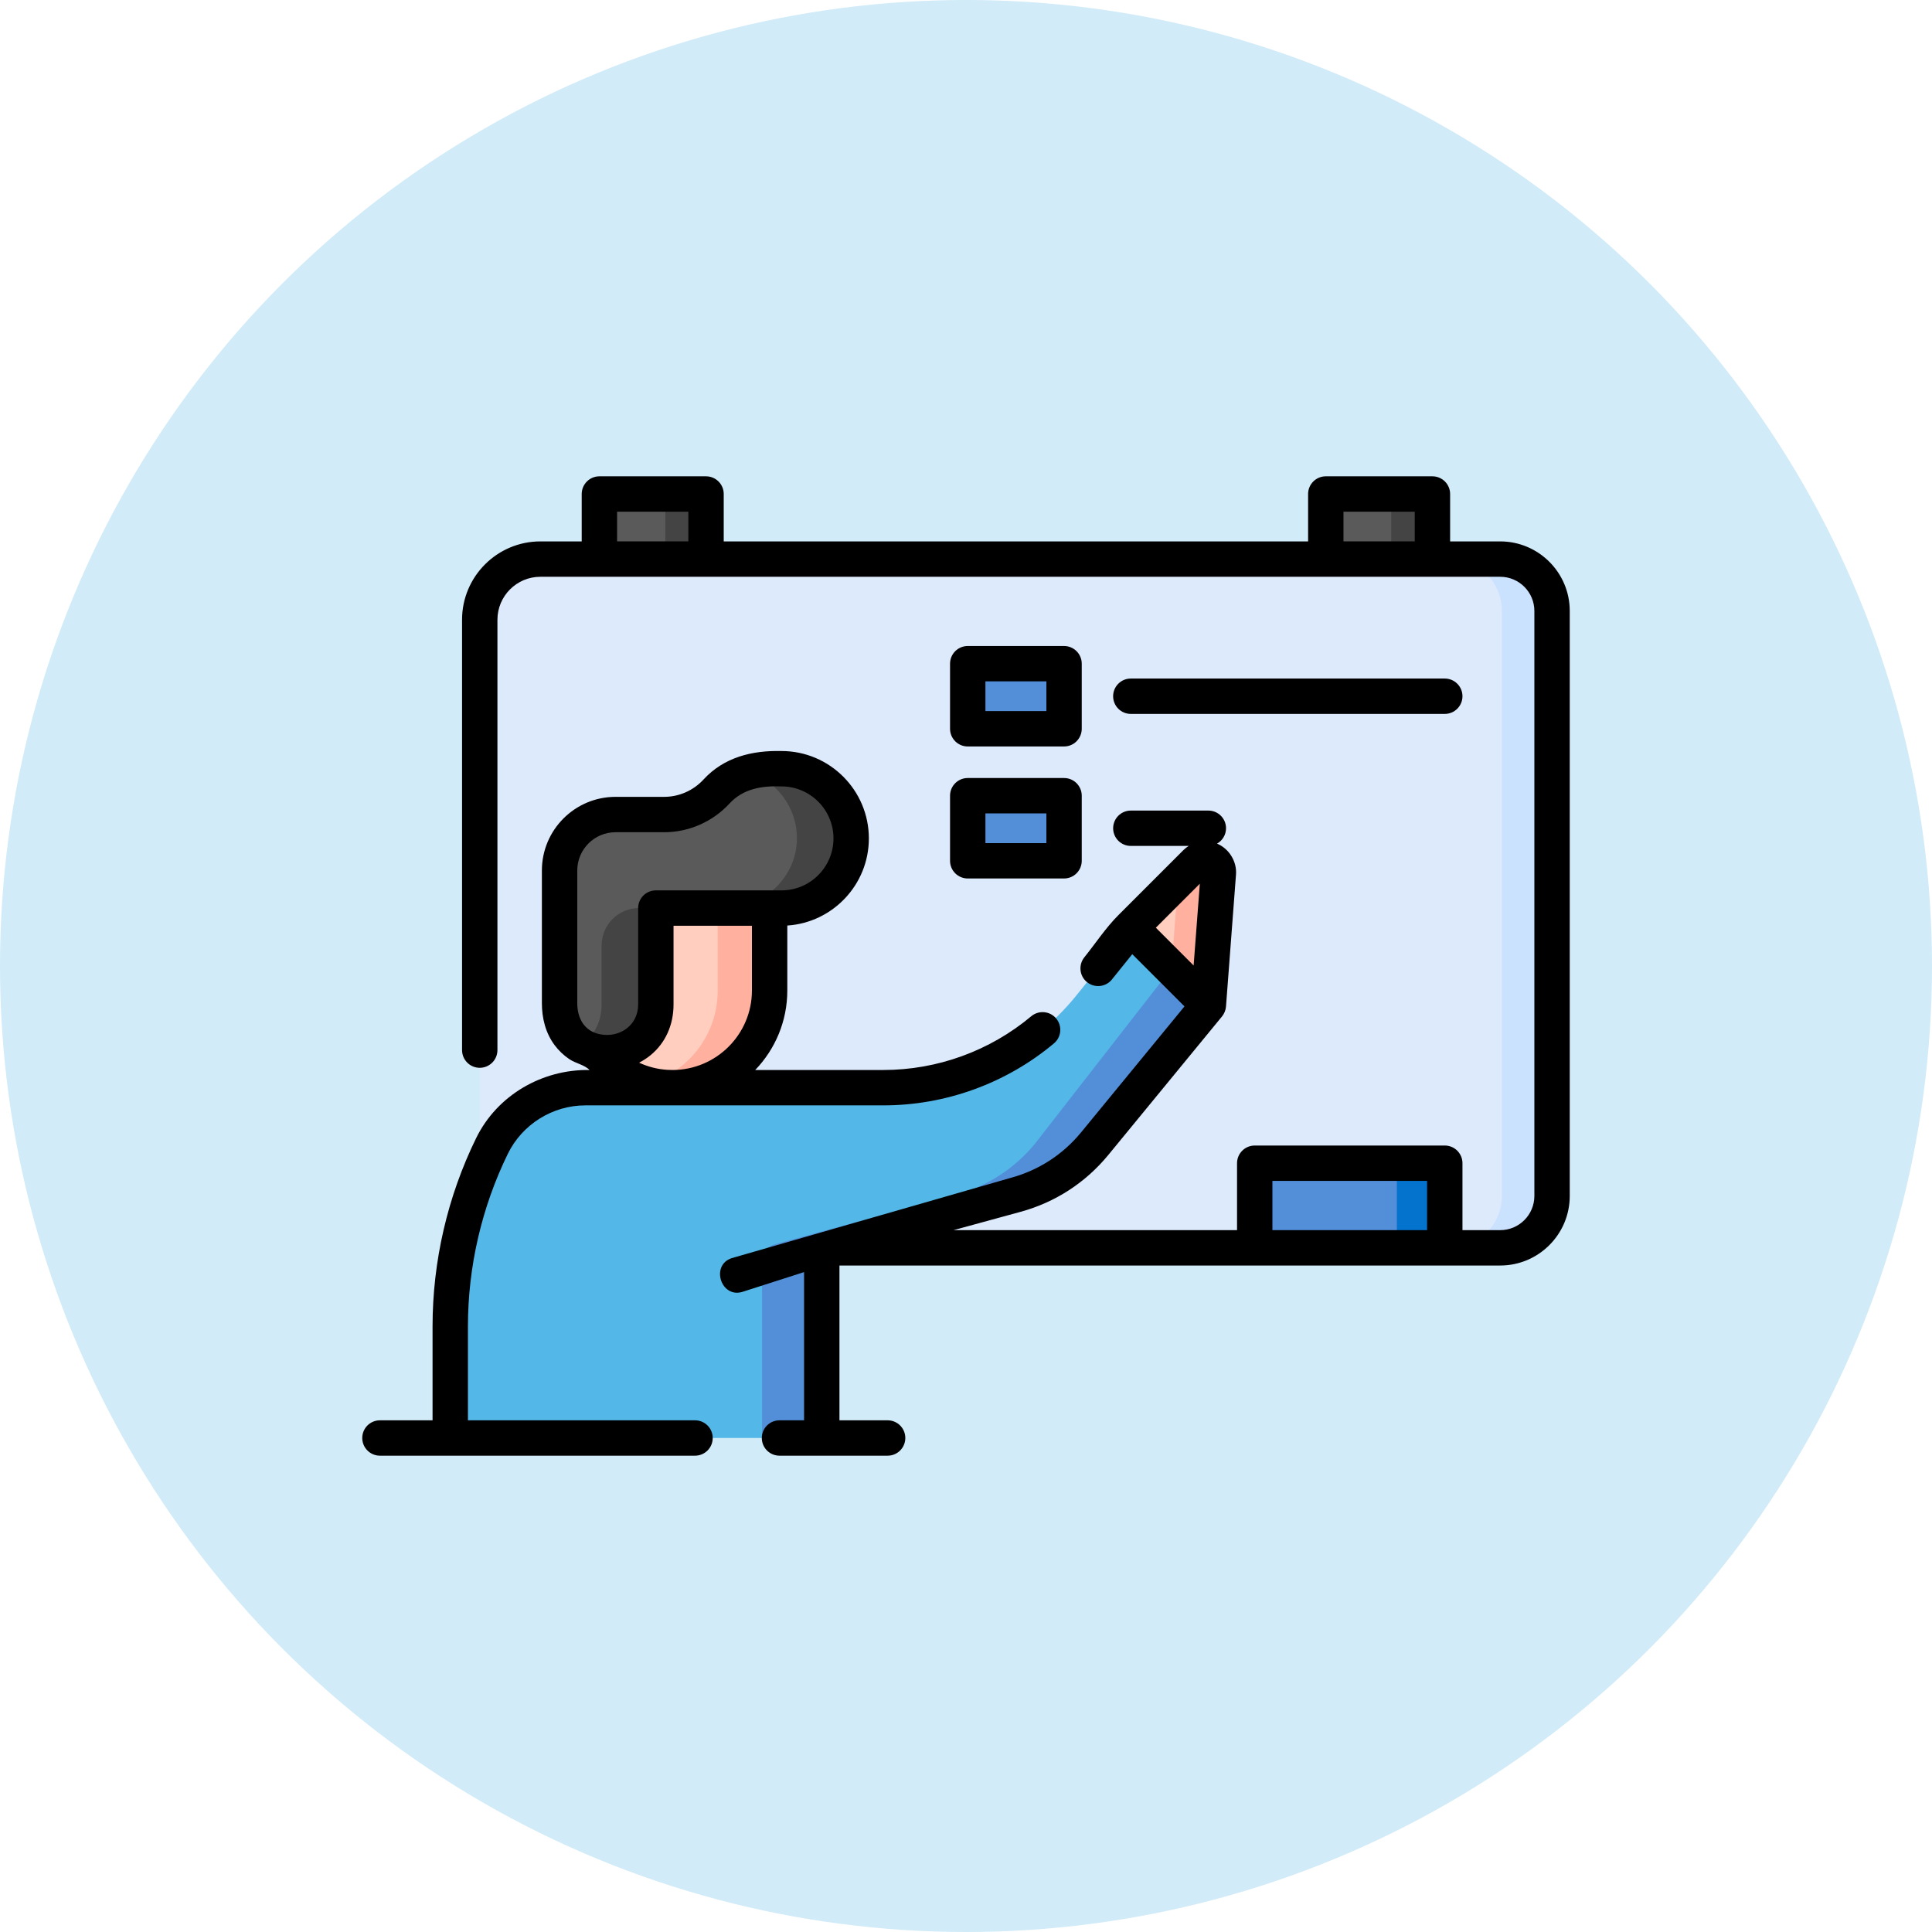 <svg width="100" height="100" viewBox="0 0 100 100" fill="none" xmlns="http://www.w3.org/2000/svg">
<circle cx="50" cy="50" r="50" fill="#D1EBF8"/>
<g clip-path="url(#clip0)">
<path d="M36.544 25.57V28.938L33.833 29.573L31.024 28.938V25.57H36.544Z" fill="#5A5A5A"/>
<path d="M36.544 25.57V28.938L35.189 29.573L34.438 28.938V26.175C34.438 25.841 34.167 25.57 33.833 25.57H36.544C36.544 25.57 36.544 25.57 36.544 25.57Z" fill="#444444"/>
<path d="M74.142 25.57V28.938L71.32 29.451L68.622 28.938V25.57H74.142Z" fill="#5A5A5A"/>
<path d="M74.142 25.57V28.938L72.774 29.187L72.012 28.938V26.175C72.012 25.841 71.741 25.57 71.406 25.57H74.141C74.142 25.57 74.142 25.57 74.142 25.57Z" fill="#444444"/>
<path d="M80.335 31.624V61.902C80.335 63.386 79.132 64.588 77.649 64.588H74.782L69.863 63.794L64.944 64.588H27.971C26.237 64.588 24.832 63.182 24.832 61.45V32.076C24.832 30.344 26.237 28.938 27.971 28.938H77.649C79.132 28.938 80.335 30.14 80.335 31.624Z" fill="#DDEAFB"/>
<path d="M80.334 31.623V61.903C80.334 63.386 79.132 64.588 77.647 64.588H75.05C76.533 64.588 77.737 63.386 77.737 61.903V31.623C77.737 30.14 76.533 28.938 75.05 28.938H77.647C79.132 28.938 80.334 30.14 80.334 31.623Z" fill="#CBE2FF"/>
<path d="M64.943 60.207H74.781V64.588H64.943V60.207Z" fill="#528FD8"/>
<path d="M74.782 60.208V64.588H72.3V61.188C72.3 60.645 71.861 60.207 71.32 60.207H74.782C74.782 60.207 74.782 60.208 74.782 60.208Z" fill="#0473CE"/>
<path d="M62.544 52.031L59.864 51.114L58.531 48.019L60.278 46.271L61.804 45.182C62.015 44.698 62.544 52.031 62.544 52.031Z" fill="#FFCEBF"/>
<path d="M63.063 45.196L62.545 52.031L60.868 51.457L60.637 50.123L60.898 46.674C60.923 46.342 60.572 46.114 60.279 46.271L61.892 44.658C62.342 44.208 63.111 44.56 63.063 45.196Z" fill="#FFB09E"/>
<path d="M62.543 52.03L56.659 59.198C55.606 60.481 54.18 61.405 52.578 61.842L43.164 64.416C42.792 64.518 42.534 64.856 42.534 65.241V74.43H23.305V68.653C23.305 67.034 23.489 65.425 23.853 63.857C24.215 62.29 24.756 60.763 25.469 59.308C26.371 57.467 28.242 56.299 30.293 56.299H45.721C49.611 56.299 53.291 54.536 55.728 51.505L58.532 48.019L60.636 50.123L62.543 52.03Z" fill="#53B7E8"/>
<path d="M62.542 52.03L56.658 59.198C55.605 60.481 54.179 61.405 52.578 61.842L43.163 64.416C42.791 64.518 42.534 64.856 42.534 65.241V74.43H39.445V65.241C39.445 64.856 39.703 64.518 40.075 64.416L49.489 61.842C51.091 61.405 52.517 60.481 53.57 59.198L60.636 50.123L62.542 52.03Z" fill="#528FD8"/>
<path d="M39.835 46.615V51.268C39.835 54.047 37.582 56.299 34.803 56.299C34.698 56.299 34.593 56.296 34.489 56.288C31.856 56.127 29.773 53.942 29.773 51.268V46.615H39.835Z" fill="#FFCEBF"/>
<path d="M50.09 34.352H55.076V37.721H50.09V34.352Z" fill="#528FD8"/>
<path d="M50.09 41.185H55.076V44.554H50.09V41.185Z" fill="#528FD8"/>
<path d="M39.836 46.616V51.268C39.836 54.048 37.582 56.299 34.804 56.299C34.698 56.299 34.593 56.296 34.489 56.289C34.135 56.267 33.791 56.209 33.461 56.117C31.334 55.531 29.773 53.584 29.773 51.268V46.616H39.836Z" fill="#FFCEBF"/>
<path d="M39.835 46.616V51.268C39.835 54.048 37.582 56.299 34.804 56.299C34.697 56.299 34.593 56.296 34.489 56.289C34.135 56.267 33.791 56.209 33.461 56.117C35.587 55.529 37.15 53.583 37.15 51.268V46.616H39.835Z" fill="#FFB09E"/>
<path d="M44.057 43.396C44.057 45.388 42.443 47.002 40.451 47.002H33.947V51.992C33.947 54.284 31.487 55.023 30.025 54.094C29.435 53.719 29.008 53.075 28.969 52.153C28.965 52.076 28.964 51.997 28.964 51.919V45.057C28.964 43.457 30.259 42.16 31.859 42.16H34.375C34.925 42.16 35.744 42.005 36.471 41.495C37.16 41.012 37.409 40.493 38.307 40.097C38.974 39.807 39.73 39.755 40.451 39.789C42.443 39.789 44.057 41.404 44.057 43.396Z" fill="#5A5A5A"/>
<path d="M29.539 43.324C29.594 43.249 29.653 43.177 29.716 43.109C29.654 43.177 29.595 43.249 29.539 43.324Z" fill="#444444"/>
<path d="M33.076 47.002H33.947V51.992C33.947 54.284 31.487 55.023 30.024 54.094C30.673 53.694 31.139 52.99 31.139 51.992V48.939C31.139 47.868 32.006 47.002 33.076 47.002Z" fill="#444444"/>
<path d="M44.057 43.396C44.057 45.388 42.443 47.002 40.451 47.002H37.562C39.544 47.002 41.248 45.381 41.249 43.398C41.251 41.777 40.182 40.405 38.711 39.95C39.222 39.792 39.893 39.765 40.451 39.788C42.443 39.788 44.057 41.404 44.057 43.396Z" fill="#444444"/>
<path d="M77.649 28.023H75.058V25.57C75.058 25.064 74.648 24.654 74.142 24.654H68.622C68.117 24.654 67.707 25.064 67.707 25.57V28.023H37.46V25.57C37.46 25.064 37.05 24.654 36.544 24.654H31.024C30.519 24.654 30.109 25.064 30.109 25.57V28.023H27.97C25.735 28.023 23.916 29.841 23.916 32.077V54.353C23.916 54.859 24.326 55.269 24.831 55.269C25.337 55.269 25.747 54.859 25.747 54.353V32.077C25.747 30.851 26.744 29.854 27.97 29.854H77.649C78.625 29.854 79.419 30.648 79.419 31.625V61.902C79.419 62.878 78.625 63.672 77.649 63.672H75.697V60.207C75.697 59.702 75.287 59.292 74.782 59.292H64.945C64.439 59.292 64.029 59.702 64.029 60.207V63.672H49.355L52.819 62.725C54.614 62.236 56.186 61.217 57.367 59.779L63.251 52.611C63.368 52.468 63.443 52.284 63.457 52.1L63.975 45.266C64.027 44.59 63.617 43.927 62.994 43.666C63.271 43.509 63.459 43.212 63.459 42.87C63.459 42.364 63.049 41.955 62.543 41.955H58.531C58.026 41.955 57.616 42.364 57.616 42.87C57.616 43.376 58.026 43.785 58.531 43.785H61.526C61.425 43.849 61.331 43.924 61.244 44.011L57.884 47.371C57.235 48.02 56.701 48.834 56.126 49.549C55.809 49.944 55.871 50.52 56.265 50.837C56.659 51.154 57.236 51.091 57.553 50.697L58.606 49.388L61.309 52.091L55.952 58.617C55.013 59.76 53.763 60.57 52.337 60.959L37.88 65.119C36.76 65.478 37.318 67.222 38.439 66.863L41.619 65.843V73.515H40.347C39.841 73.515 39.431 73.925 39.431 74.43C39.431 74.936 39.841 75.346 40.347 75.346H45.944C46.449 75.346 46.859 74.936 46.859 74.43C46.859 73.925 46.449 73.515 45.944 73.515H43.45V65.503H77.649C79.635 65.503 81.25 63.888 81.25 61.902V31.624C81.25 29.638 79.635 28.023 77.649 28.023ZM69.538 26.485H73.227V28.022H69.538V26.485ZM31.94 26.485H35.629V28.022H31.94V26.485ZM62.103 45.741L61.782 49.974L59.826 48.018L62.103 45.741ZM65.86 63.672V61.123H73.866V63.672H65.86Z" fill="black"/>
<path d="M35.975 73.515H24.22V68.653C24.22 65.565 24.932 62.484 26.291 59.71C27.034 58.194 28.605 57.214 30.293 57.214H45.72C48.945 57.214 52.081 56.075 54.553 54.005C54.94 53.681 54.991 53.103 54.667 52.716C54.342 52.328 53.765 52.277 53.377 52.601C51.235 54.395 48.516 55.383 45.72 55.383H39.09C40.118 54.314 40.751 52.864 40.751 51.268V47.906C43.104 47.751 44.972 45.788 44.972 43.396C44.972 40.902 42.944 38.873 40.451 38.873C38.926 38.837 37.475 39.192 36.407 40.354C35.885 40.92 35.144 41.245 34.375 41.245H31.859C29.758 41.245 28.048 42.955 28.048 45.057V51.919C28.048 52.698 28.235 53.462 28.706 54.095C28.919 54.38 29.18 54.628 29.475 54.826C29.794 55.039 30.258 55.117 30.514 55.383C28.063 55.342 25.735 56.684 24.647 58.905C23.165 61.928 22.389 65.287 22.389 68.653V73.515H19.666C19.16 73.515 18.75 73.924 18.75 74.43C18.75 74.936 19.16 75.346 19.666 75.346H35.975C36.48 75.346 36.89 74.936 36.89 74.43C36.89 73.924 36.48 73.515 35.975 73.515ZM34.545 55.375C34.034 55.344 33.537 55.216 33.08 55.004C33.292 54.895 33.498 54.761 33.682 54.609C34.443 53.981 34.862 53.051 34.862 51.992V47.917H38.92V51.268C38.92 53.537 37.073 55.383 34.804 55.383C34.706 55.383 34.624 55.381 34.545 55.375ZM29.879 51.919V45.057C29.879 43.965 30.767 43.076 31.859 43.076H34.375C35.654 43.076 36.885 42.536 37.754 41.595C38.474 40.812 39.45 40.667 40.45 40.704C41.934 40.704 43.141 41.912 43.141 43.396C43.141 44.879 41.934 46.086 40.45 46.086H33.947C33.441 46.086 33.031 46.496 33.031 47.002V51.992C33.031 53.06 32.089 53.73 31.067 53.536C30.25 53.38 29.879 52.714 29.879 51.919Z" fill="black"/>
<path d="M50.089 38.637H55.075C55.581 38.637 55.991 38.227 55.991 37.721V34.352C55.991 33.847 55.581 33.437 55.075 33.437H50.089C49.584 33.437 49.174 33.847 49.174 34.352V37.721C49.174 38.227 49.584 38.637 50.089 38.637ZM51.005 35.268H54.16V36.806H51.005V35.268Z" fill="black"/>
<path d="M49.174 44.554C49.174 45.06 49.584 45.47 50.089 45.47H55.075C55.581 45.47 55.991 45.06 55.991 44.554V41.185C55.991 40.68 55.581 40.27 55.075 40.27H50.089C49.584 40.27 49.174 40.68 49.174 41.185V44.554ZM51.005 42.101H54.16V43.639H51.005V42.101Z" fill="black"/>
<path d="M58.531 36.952H74.781C75.287 36.952 75.697 36.542 75.697 36.037C75.697 35.531 75.287 35.121 74.781 35.121H58.531C58.025 35.121 57.615 35.531 57.615 36.037C57.615 36.542 58.025 36.952 58.531 36.952Z" fill="black"/>
</g>
<defs>
<clipPath id="clip0">
<rect width="62.5" height="62.5" fill="white" transform="translate(18.75 18.75)"/>
</clipPath>
</defs>
</svg>
